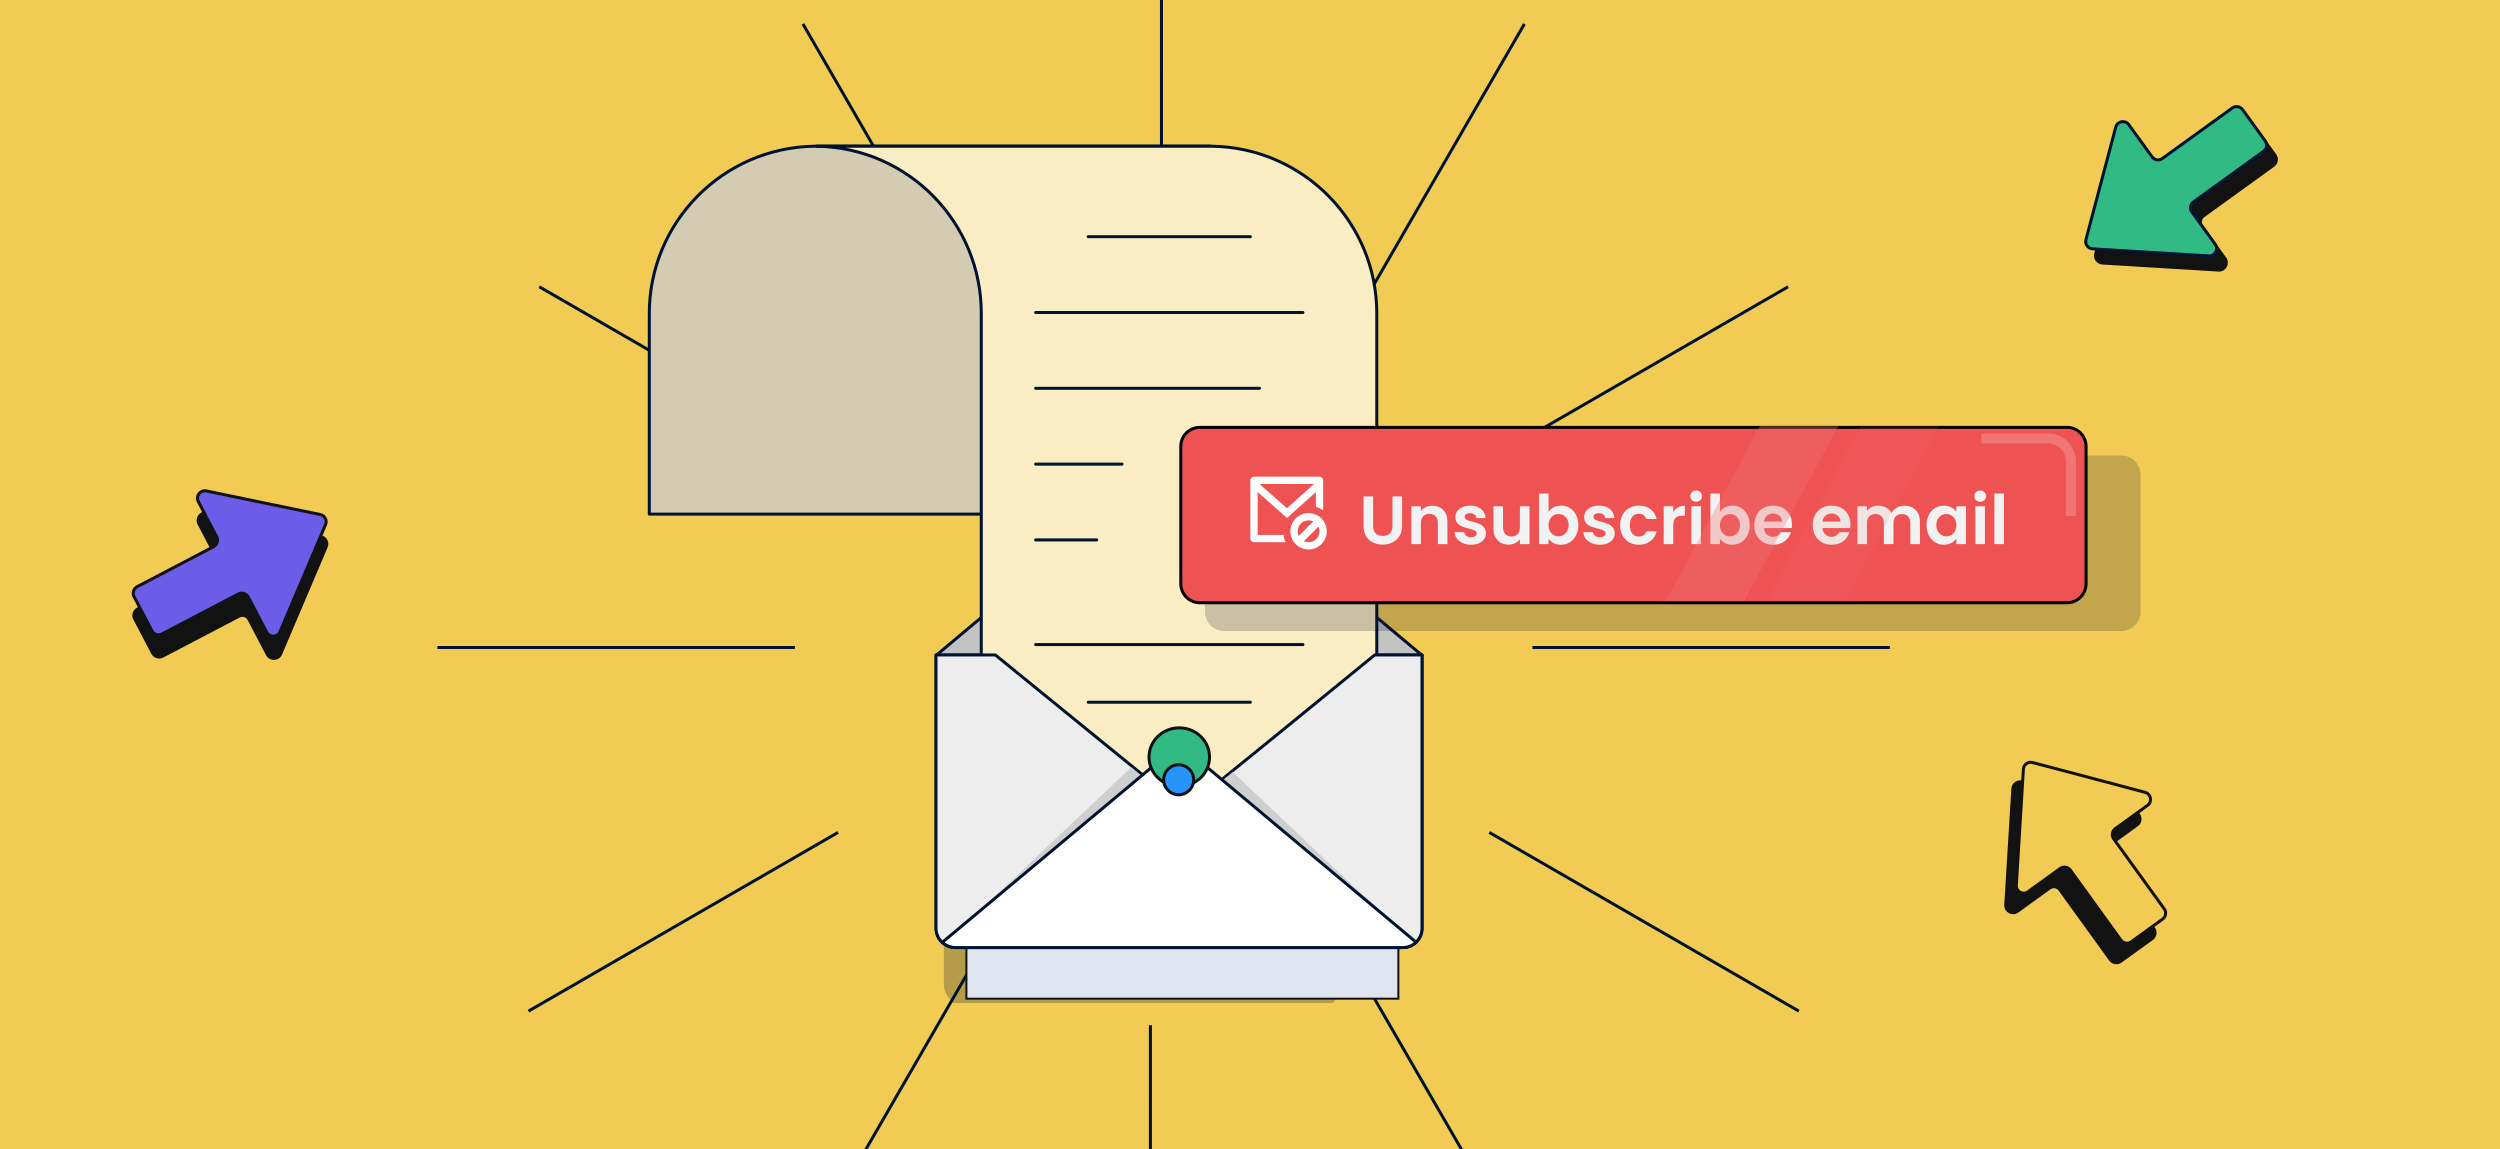 <svg width="1240" height="570" viewBox="0 0 1240 570" fill="none" xmlns="http://www.w3.org/2000/svg">
<rect x="0" y="0" width="1240" height="570" fill="#333333" stroke="none"/>
<g clip-path="url(#clip0_4471_31906)">
<path d="M1240 0H0V570H1240V0Z" fill="#F2CB54"/>
<path d="M576.1 -35.78L576.09 141.51" stroke="#001330" stroke-width="1.5" stroke-miterlimit="10"/>
<path d="M398.26 11.88L486.89 165.42" stroke="#001330" stroke-width="1.5" stroke-miterlimit="10"/>
<path d="M267.461 142.229L421.001 230.889" stroke="#001330" stroke-width="1.5" stroke-miterlimit="10"/>
<path d="M216.971 321.16L394.271 321.17" stroke="#001330" stroke-width="1.5" stroke-miterlimit="10"/>
<path d="M262.111 501.52L415.661 412.88" stroke="#001330" stroke-width="1.5" stroke-miterlimit="10"/>
<path d="M391.99 634.989L480.64 481.449" stroke="#001330" stroke-width="1.5" stroke-miterlimit="10"/>
<path d="M570.59 685.8L570.6 508.51" stroke="#001330" stroke-width="1.5" stroke-miterlimit="10"/>
<path d="M756.091 11.88L667.461 165.42" stroke="#001330" stroke-width="1.5" stroke-miterlimit="10"/>
<path d="M886.892 142.229L733.352 230.889" stroke="#001330" stroke-width="1.5" stroke-miterlimit="10"/>
<path d="M937.37 321.16L760.08 321.17" stroke="#001330" stroke-width="1.5" stroke-miterlimit="10"/>
<path d="M892.231 501.52L738.691 412.88" stroke="#001330" stroke-width="1.5" stroke-miterlimit="10"/>
<path d="M762.361 634.989L673.711 481.449" stroke="#001330" stroke-width="1.5" stroke-miterlimit="10"/>
<path d="M1002.94 387.92L1058.74 402.7C1061.72 403.49 1062.44 407.38 1059.94 409.18L1043.98 420.71C1042.35 421.89 1041.98 424.17 1043.16 425.8L1068.23 460.51C1069.41 462.14 1069.04 464.42 1067.41 465.6L1051.85 476.84C1050.22 478.02 1047.94 477.65 1046.76 476.02L1021.69 441.31C1020.51 439.68 1018.23 439.31 1016.6 440.49L1000.64 452.02C998.15 453.82 994.68 451.91 994.86 448.84L998.37 391.22C998.51 388.92 1000.72 387.33 1002.94 387.92Z" fill="#121212" stroke="#121212" stroke-width="1.5" stroke-miterlimit="10"/>
<path d="M1008.16 378.21L1063.96 392.99C1066.94 393.78 1067.66 397.67 1065.16 399.47L1049.21 411C1047.58 412.18 1047.21 414.46 1048.39 416.09L1073.46 450.8C1074.64 452.43 1074.27 454.71 1072.64 455.89L1057.08 467.13C1055.45 468.31 1053.17 467.94 1051.99 466.31L1026.92 431.6C1025.74 429.97 1023.46 429.6 1021.83 430.78L1005.87 442.31C1003.38 444.11 999.911 442.2 1000.09 439.13L1003.6 381.51C1003.73 379.21 1005.94 377.62 1008.16 378.21Z" fill="#F2CB54" stroke="#121212" stroke-width="1.5" stroke-miterlimit="10"/>
<path d="M1039.48 125.88L1054.26 70.08C1055.05 67.1 1058.94 66.38 1060.74 68.88L1072.27 84.84C1073.45 86.47 1075.73 86.84 1077.36 85.66L1112.07 60.59C1113.7 59.41 1115.98 59.78 1117.16 61.41L1128.4 76.97C1129.58 78.6 1129.21 80.88 1127.58 82.06L1092.87 107.13C1091.24 108.31 1090.87 110.59 1092.05 112.22L1103.58 128.18C1105.38 130.67 1103.47 134.14 1100.4 133.96L1042.78 130.45C1040.49 130.32 1038.89 128.11 1039.48 125.88Z" fill="#121212" stroke="#121212" stroke-width="1.5" stroke-miterlimit="10"/>
<path d="M1034.63 118.85L1049.41 63.05C1050.2 60.07 1054.09 59.35 1055.89 61.85L1067.42 77.81C1068.6 79.44 1070.88 79.81 1072.51 78.63L1107.22 53.56C1108.85 52.38 1111.13 52.75 1112.31 54.38L1123.55 69.94C1124.73 71.57 1124.36 73.85 1122.73 75.03L1088.02 100.1C1086.39 101.28 1086.02 103.56 1087.2 105.19L1098.73 121.15C1100.53 123.64 1098.62 127.11 1095.55 126.93L1037.93 123.42C1035.63 123.29 1034.04 121.08 1034.63 118.85Z" fill="#32BA85" stroke="#001330" stroke-width="1.5" stroke-linecap="round" stroke-linejoin="round"/>
<path d="M159.19 266.229L102.66 254.529C99.65 253.909 97.26 257.069 98.69 259.789L107.82 277.239C108.75 279.019 108.06 281.229 106.28 282.159L68.35 302.019C66.57 302.949 65.88 305.159 66.81 306.939L75.71 323.939C76.64 325.719 78.85 326.409 80.63 325.479L118.56 305.619C120.34 304.689 122.55 305.379 123.48 307.159L132.61 324.609C134.04 327.339 137.99 327.179 139.2 324.349L161.8 271.229C162.71 269.109 161.45 266.699 159.19 266.229Z" fill="#121212" stroke="#121212" stroke-width="1.5" stroke-miterlimit="10"/>
<path d="M158.86 255.209L102.33 243.509C99.32 242.889 96.93 246.049 98.36 248.769L107.49 266.219C108.42 267.999 107.73 270.209 105.95 271.139L68.02 290.999C66.24 291.929 65.55 294.139 66.48 295.919L75.38 312.919C76.31 314.699 78.52 315.389 80.3 314.459L118.23 294.599C120.01 293.669 122.22 294.359 123.15 296.139L132.28 313.589C133.71 316.319 137.66 316.159 138.87 313.329L161.47 260.209C162.38 258.089 161.11 255.679 158.86 255.209Z" fill="#6C5CE7" stroke="#121212" stroke-width="1.5" stroke-miterlimit="10"/>
<path fill-rule="evenodd" clip-rule="evenodd" d="M480.101 340.4C476.111 344.48 472.131 348.42 468.141 352.51V488C468.141 490.77 469.111 493.25 470.681 495C470.801 495.15 470.921 495.29 471.041 495.44L471.161 495.59L471.281 495.74L471.401 495.89L471.521 496.04L471.641 496.19L471.761 496.34C471.881 496.49 472.001 496.49 472.121 496.63C472.121 496.63 472.241 496.63 472.241 496.78C472.241 496.78 472.361 496.78 472.361 496.93C472.361 496.93 472.481 496.93 472.481 497.08C472.481 497.08 472.601 497.08 472.601 497.23C472.601 497.23 472.721 497.23 472.721 497.38C472.721 497.38 472.841 497.38 472.841 497.53H472.961H473.081H473.201H473.321C473.441 497.53 473.441 497.53 473.561 497.53C473.561 497.53 473.681 497.53 473.801 497.53H473.921H474.041H474.161H474.281H474.401C474.401 497.53 474.521 497.53 474.641 497.53C474.761 497.53 474.881 497.53 475.001 497.53H499.771H658.901C659.021 497.53 659.021 497.53 659.141 497.53C659.261 497.53 659.261 497.53 659.381 497.53H659.501H659.621H659.741H659.861H659.981H660.101H660.221H660.341H660.461H660.581H660.701H660.821H660.941H661.061L661.181 497.38C661.181 497.38 661.301 497.38 661.301 497.23C661.301 497.23 661.421 497.23 661.421 497.08C661.421 497.08 661.541 497.08 661.541 496.93C661.541 496.93 661.661 496.93 661.661 496.78L661.781 496.63C661.781 496.63 661.901 496.63 661.901 496.48L662.021 496.33L662.141 496.18L662.261 496.03C662.501 495.74 662.741 495.59 662.981 495.3C663.101 495.15 663.101 495.15 663.221 495.01L663.341 494.86L663.461 494.71L663.581 494.56C663.581 494.56 663.581 494.41 663.701 494.41V494.26L663.821 494.11L663.941 493.96C663.941 493.96 663.941 493.81 664.061 493.81L664.181 493.66V493.51V493.36V493.21V493.06V492.91V492.76V492.61V492.46V492.31V492.16V492.01V491.86V491.71V491.56V491.41V491.26V491.11V490.96V490.81V490.66V490.51V490.36V490.21V490.06C664.181 489.91 664.181 489.91 664.181 489.77C664.181 489.62 664.181 489.62 664.181 489.48V354.11H664.061C660.921 350.9 657.661 347.69 654.521 344.48C628.911 318.66 603.301 292.85 577.681 266.89C576.711 266.01 575.871 264.99 574.901 264.12C571.881 261.64 568.261 260.18 564.391 260.18C560.161 260.18 556.301 261.93 553.151 264.7C552.671 265.14 552.181 265.72 551.701 266.16C530.121 289.94 505.111 315.17 480.101 340.4Z" fill="#001330" fill-opacity="0.251"/>
<path d="M693.58 495.35H479.33V379.98L567.57 287.75C577.09 277.8 594.48 277.75 604.08 287.65L693.58 379.98V495.35Z" fill="#DEE5EF" stroke="#121212" stroke-miterlimit="10"/>
<path fill-rule="evenodd" clip-rule="evenodd" d="M478.821 312.91C474.011 316.99 469.191 320.93 464.381 325.02H493.841H681.981H705.321C701.531 321.81 697.591 318.6 693.801 315.39C662.881 289.57 631.961 263.76 601.041 237.8C599.871 236.92 598.851 235.9 597.691 235.03C594.041 232.55 589.671 231.09 585.001 231.09C579.901 231.09 575.231 232.84 571.441 235.61C570.861 236.05 570.271 236.63 569.691 237.07C539.351 262.3 509.011 287.53 478.821 312.91Z" fill="#C2C2C2" stroke="#001330" stroke-width="1.5" stroke-miterlimit="2.613" stroke-linecap="round" stroke-linejoin="round"/>
<path fill-rule="evenodd" clip-rule="evenodd" d="M705.321 325.01H464.381V460.5C464.381 465.75 468.611 469.98 473.861 469.98H695.841C701.091 469.98 705.321 465.75 705.321 460.5V325.01Z" fill="#2E5C8A" stroke="#001330" stroke-width="1.5" stroke-miterlimit="2.613" stroke-linecap="round" stroke-linejoin="round"/>
<path fill-rule="evenodd" clip-rule="evenodd" d="M600.041 72.519C554.541 73.249 518.071 110.44 518.371 155.94V255H322.051V155.8C321.901 110.44 358.371 73.249 403.871 72.519H600.041Z" fill="#D3CBB2" stroke="#001330" stroke-width="1.5" stroke-miterlimit="2.613" stroke-linecap="round" stroke-linejoin="round"/>
<path fill-rule="evenodd" clip-rule="evenodd" d="M435.091 72.519C462.361 72.519 489.641 72.519 516.911 72.519C544.041 72.519 571.311 72.519 598.581 72.519C599.461 72.519 600.331 72.519 601.211 72.519C646.571 73.249 683.181 110.44 682.881 155.94C682.881 183.51 682.881 432.64 682.881 460.21C655.171 460.21 627.601 460.21 599.891 460.21H599.741C599.741 460.21 599.591 460.21 599.451 460.21C571.881 460.21 544.321 460.21 516.751 460.21H486.711C486.711 432.64 486.711 183.51 486.711 155.94C487.001 110.44 450.541 73.24 405.041 72.519H435.091Z" fill="#FBEDC3" stroke="#001330" stroke-width="1.5" stroke-miterlimit="2.613" stroke-linecap="round" stroke-linejoin="round"/>
<path d="M556.53 230.21H513.68" stroke="#001330" stroke-width="1.5" stroke-miterlimit="2.613" stroke-linecap="round" stroke-linejoin="round"/>
<path d="M624.72 192.6H513.68" stroke="#001330" stroke-width="1.5" stroke-miterlimit="2.613" stroke-linecap="round" stroke-linejoin="round"/>
<path d="M646.25 155H513.68" stroke="#001330" stroke-width="1.5" stroke-miterlimit="2.613" stroke-linecap="round" stroke-linejoin="round"/>
<path d="M646.25 319.71H513.68" stroke="#001330" stroke-width="1.5" stroke-miterlimit="2.613" stroke-linecap="round" stroke-linejoin="round"/>
<path d="M620.18 117.399H539.74" stroke="#001330" stroke-width="1.5" stroke-miterlimit="2.613" stroke-linecap="round" stroke-linejoin="round"/>
<path d="M620.18 348.31H539.74" stroke="#001330" stroke-width="1.5" stroke-miterlimit="2.613" stroke-linecap="round" stroke-linejoin="round"/>
<path d="M543.97 267.81H513.68" stroke="#001330" stroke-width="1.5" stroke-miterlimit="2.613" stroke-linecap="round" stroke-linejoin="round"/>
<path fill-rule="evenodd" clip-rule="evenodd" d="M587.77 401.44C556.41 375.92 525.06 350.39 493.7 324.87H464.24V460.36C464.24 465.61 468.47 469.84 473.72 469.84H503.62H671.78C643.92 447.09 615.92 424.34 587.77 401.44Z" fill="#EDEDED" stroke="#001330" stroke-width="1.5" stroke-miterlimit="2.613" stroke-linecap="round" stroke-linejoin="round"/>
<path fill-rule="evenodd" clip-rule="evenodd" d="M587.771 401.44C559.771 424.19 531.761 447.09 503.621 469.84H671.781H695.841C701.091 469.84 705.321 465.61 705.321 460.36V324.87H681.841C650.481 350.54 619.131 376.06 587.771 401.44Z" fill="#EDEDED" stroke="#001330" stroke-width="1.5" stroke-miterlimit="2.613" stroke-linecap="round" stroke-linejoin="round"/>
<path fill-rule="evenodd" clip-rule="evenodd" d="M483.49 453.94L566.19 384.81C564.44 383.35 562.69 382.04 561.09 380.58L483.49 453.94Z" fill="#CFCFCF"/>
<path fill-rule="evenodd" clip-rule="evenodd" d="M606.439 387L686.069 453.51L611.399 382.92C609.789 384.37 608.039 385.69 606.439 387Z" fill="#CFCFCF"/>
<path fill-rule="evenodd" clip-rule="evenodd" d="M569.679 381.89C535.549 410.33 501.569 438.92 467.439 467.36C469.189 468.96 471.379 469.99 473.859 469.99H695.839C698.469 469.99 700.649 468.97 702.399 467.36C668.709 439.07 634.869 410.92 601.179 382.62C600.009 381.74 598.989 380.72 597.829 379.85C594.179 377.37 589.809 375.91 585.139 375.91C580.039 375.91 575.369 377.66 571.579 380.43C570.849 380.87 570.269 381.31 569.679 381.89Z" fill="white" stroke="#001330" stroke-width="1.5" stroke-miterlimit="2.613" stroke-linecap="round" stroke-linejoin="round"/>
<path opacity="0.2" d="M1052.23 225.97H607.13C601.91 225.97 597.68 230.2 597.68 235.42V303.52C597.68 308.74 601.91 312.97 607.13 312.97H1052.23C1057.45 312.97 1061.68 308.74 1061.68 303.52V235.42C1061.68 230.2 1057.45 225.97 1052.23 225.97Z" fill="#001330"/>
<path d="M1025.23 211.97H595.13C589.91 211.97 585.68 216.2 585.68 221.42V289.52C585.68 294.74 589.91 298.97 595.13 298.97H1025.23C1030.45 298.97 1034.68 294.74 1034.68 289.52V221.42C1034.68 216.2 1030.45 211.97 1025.23 211.97Z" fill="#EE5253" stroke="black" stroke-width="1.5"/>
<path d="M681.058 246.211V260.86C681.058 262.465 681.476 263.697 682.313 264.556C683.149 265.393 684.325 265.811 685.839 265.811C687.377 265.811 688.564 265.393 689.4 264.556C690.236 263.697 690.655 262.465 690.655 260.86V246.211H695.436V260.826C695.436 262.838 694.995 264.545 694.113 265.946C693.254 267.325 692.09 268.365 690.621 269.066C689.174 269.767 687.558 270.117 685.772 270.117C684.008 270.117 682.403 269.767 680.957 269.066C679.532 268.365 678.402 267.325 677.566 265.946C676.729 264.545 676.311 262.838 676.311 260.826V246.211H681.058ZM710.433 250.823C712.671 250.823 714.479 251.535 715.858 252.959C717.237 254.361 717.927 256.328 717.927 258.859V269.88H713.179V259.504C713.179 258.012 712.806 256.87 712.06 256.079C711.314 255.265 710.297 254.858 709.008 254.858C707.697 254.858 706.657 255.265 705.889 256.079C705.143 256.87 704.77 258.012 704.77 259.504V269.88H700.023V251.094H704.77V253.434C705.403 252.62 706.205 251.987 707.177 251.535C708.172 251.06 709.257 250.823 710.433 250.823ZM729.63 270.185C728.093 270.185 726.714 269.914 725.493 269.371C724.272 268.806 723.3 268.049 722.577 267.099C721.876 266.15 721.492 265.099 721.424 263.946H726.205C726.295 264.669 726.646 265.268 727.256 265.743C727.889 266.218 728.669 266.455 729.596 266.455C730.5 266.455 731.201 266.274 731.698 265.913C732.218 265.551 732.478 265.087 732.478 264.522C732.478 263.912 732.162 263.46 731.529 263.166C730.918 262.849 729.935 262.51 728.579 262.149C727.177 261.809 726.024 261.459 725.12 261.097C724.238 260.736 723.47 260.182 722.814 259.436C722.181 258.69 721.865 257.684 721.865 256.418C721.865 255.378 722.158 254.429 722.746 253.57C723.357 252.711 724.216 252.032 725.323 251.535C726.454 251.038 727.776 250.789 729.291 250.789C731.529 250.789 733.315 251.354 734.648 252.484C735.982 253.592 736.717 255.095 736.852 256.994H732.309C732.241 256.248 731.924 255.661 731.359 255.231C730.817 254.779 730.082 254.553 729.155 254.553C728.296 254.553 727.629 254.711 727.154 255.028C726.702 255.344 726.476 255.785 726.476 256.35C726.476 256.983 726.793 257.469 727.426 257.808C728.059 258.125 729.042 258.452 730.376 258.792C731.732 259.131 732.851 259.481 733.733 259.843C734.614 260.204 735.372 260.77 736.005 261.538C736.66 262.284 736.999 263.279 737.022 264.522C737.022 265.607 736.717 266.579 736.106 267.438C735.519 268.297 734.66 268.976 733.529 269.473C732.422 269.948 731.122 270.185 729.63 270.185ZM758.653 251.094V269.88H753.872V267.506C753.262 268.32 752.459 268.964 751.465 269.439C750.493 269.891 749.43 270.117 748.277 270.117C746.808 270.117 745.508 269.812 744.378 269.202C743.247 268.569 742.354 267.653 741.699 266.455C741.066 265.234 740.749 263.788 740.749 262.115V251.094H745.497V261.436C745.497 262.928 745.87 264.081 746.616 264.895C747.362 265.686 748.379 266.082 749.667 266.082C750.979 266.082 752.007 265.686 752.753 264.895C753.499 264.081 753.872 262.928 753.872 261.436V251.094H758.653ZM768.085 253.841C768.695 252.937 769.531 252.202 770.594 251.637C771.679 251.072 772.911 250.789 774.29 250.789C775.895 250.789 777.342 251.185 778.63 251.976C779.942 252.767 780.97 253.897 781.716 255.367C782.485 256.814 782.869 258.498 782.869 260.419C782.869 262.341 782.485 264.048 781.716 265.54C780.97 267.009 779.942 268.151 778.63 268.964C777.342 269.778 775.895 270.185 774.29 270.185C772.888 270.185 771.656 269.914 770.594 269.371C769.554 268.806 768.718 268.083 768.085 267.201V269.88H763.337V244.787H768.085V253.841ZM778.02 260.419C778.02 259.289 777.783 258.317 777.308 257.503C776.856 256.667 776.245 256.034 775.477 255.604C774.731 255.175 773.917 254.96 773.035 254.96C772.176 254.96 771.363 255.186 770.594 255.638C769.848 256.068 769.238 256.701 768.763 257.537C768.311 258.373 768.085 259.357 768.085 260.487C768.085 261.617 768.311 262.601 768.763 263.437C769.238 264.274 769.848 264.918 770.594 265.37C771.363 265.799 772.176 266.014 773.035 266.014C773.917 266.014 774.731 265.788 775.477 265.336C776.245 264.884 776.856 264.24 777.308 263.403C777.783 262.567 778.02 261.572 778.02 260.419ZM793.508 270.185C791.97 270.185 790.591 269.914 789.371 269.371C788.15 268.806 787.178 268.049 786.454 267.099C785.754 266.15 785.369 265.099 785.302 263.946H790.083C790.173 264.669 790.524 265.268 791.134 265.743C791.767 266.218 792.547 266.455 793.474 266.455C794.378 266.455 795.079 266.274 795.576 265.913C796.096 265.551 796.356 265.087 796.356 264.522C796.356 263.912 796.039 263.46 795.406 263.166C794.796 262.849 793.813 262.51 792.456 262.149C791.055 261.809 789.902 261.459 788.998 261.097C788.116 260.736 787.347 260.182 786.692 259.436C786.059 258.69 785.742 257.684 785.742 256.418C785.742 255.378 786.036 254.429 786.624 253.57C787.234 252.711 788.093 252.032 789.201 251.535C790.331 251.038 791.654 250.789 793.168 250.789C795.406 250.789 797.192 251.354 798.526 252.484C799.86 253.592 800.595 255.095 800.73 256.994H796.186C796.119 256.248 795.802 255.661 795.237 255.231C794.694 254.779 793.96 254.553 793.033 254.553C792.174 254.553 791.507 254.711 791.032 255.028C790.58 255.344 790.354 255.785 790.354 256.35C790.354 256.983 790.67 257.469 791.303 257.808C791.936 258.125 792.92 258.452 794.254 258.792C795.61 259.131 796.729 259.481 797.611 259.843C798.492 260.204 799.249 260.77 799.882 261.538C800.538 262.284 800.877 263.279 800.9 264.522C800.9 265.607 800.595 266.579 799.984 267.438C799.396 268.297 798.537 268.976 797.407 269.473C796.299 269.948 795 270.185 793.508 270.185ZM803.576 260.487C803.576 258.543 803.972 256.847 804.763 255.401C805.554 253.931 806.65 252.801 808.052 252.01C809.454 251.196 811.059 250.789 812.867 250.789C815.195 250.789 817.117 251.377 818.632 252.552C820.169 253.705 821.197 255.333 821.717 257.435H816.597C816.326 256.621 815.862 255.988 815.207 255.536C814.574 255.062 813.783 254.824 812.833 254.824C811.477 254.824 810.403 255.322 809.612 256.316C808.821 257.288 808.425 258.679 808.425 260.487C808.425 262.273 808.821 263.663 809.612 264.658C810.403 265.63 811.477 266.116 812.833 266.116C814.755 266.116 816.009 265.257 816.597 263.539H821.717C821.197 265.573 820.169 267.19 818.632 268.388C817.094 269.586 815.173 270.185 812.867 270.185C811.059 270.185 809.454 269.789 808.052 268.998C806.65 268.184 805.554 267.054 804.763 265.607C803.972 264.138 803.576 262.431 803.576 260.487ZM829.942 254.01C830.553 253.016 831.344 252.236 832.316 251.671C833.311 251.105 834.441 250.823 835.707 250.823V255.808H834.452C832.96 255.808 831.83 256.158 831.061 256.859C830.315 257.56 829.942 258.78 829.942 260.521V269.88H825.195V251.094H829.942V254.01ZM841.312 248.856C840.476 248.856 839.775 248.596 839.21 248.076C838.667 247.534 838.396 246.867 838.396 246.076C838.396 245.284 838.667 244.629 839.21 244.109C839.775 243.566 840.476 243.295 841.312 243.295C842.149 243.295 842.838 243.566 843.381 244.109C843.946 244.629 844.228 245.284 844.228 246.076C844.228 246.867 843.946 247.534 843.381 248.076C842.838 248.596 842.149 248.856 841.312 248.856ZM843.652 251.094V269.88H838.905V251.094H843.652ZM853.089 253.841C853.7 252.937 854.536 252.202 855.599 251.637C856.684 251.072 857.916 250.789 859.295 250.789C860.9 250.789 862.347 251.185 863.635 251.976C864.946 252.767 865.975 253.897 866.721 255.367C867.49 256.814 867.874 258.498 867.874 260.419C867.874 262.341 867.49 264.048 866.721 265.54C865.975 267.009 864.946 268.151 863.635 268.964C862.347 269.778 860.9 270.185 859.295 270.185C857.893 270.185 856.661 269.914 855.599 269.371C854.559 268.806 853.722 268.083 853.089 267.201V269.88H848.342V244.787H853.089V253.841ZM863.025 260.419C863.025 259.289 862.787 258.317 862.313 257.503C861.861 256.667 861.25 256.034 860.482 255.604C859.736 255.175 858.922 254.96 858.04 254.96C857.181 254.96 856.367 255.186 855.599 255.638C854.853 256.068 854.242 256.701 853.768 257.537C853.315 258.373 853.089 259.357 853.089 260.487C853.089 261.617 853.315 262.601 853.768 263.437C854.242 264.274 854.853 264.918 855.599 265.37C856.367 265.799 857.181 266.014 858.04 266.014C858.922 266.014 859.736 265.788 860.482 265.336C861.25 264.884 861.861 264.24 862.313 263.403C862.787 262.567 863.025 261.572 863.025 260.419ZM888.787 260.08C888.787 260.758 888.742 261.369 888.651 261.911H874.918C875.031 263.268 875.506 264.33 876.342 265.099C877.179 265.867 878.207 266.252 879.428 266.252C881.191 266.252 882.446 265.494 883.192 263.98H888.312C887.77 265.788 886.73 267.28 885.192 268.456C883.655 269.609 881.768 270.185 879.53 270.185C877.721 270.185 876.093 269.789 874.647 268.998C873.222 268.184 872.103 267.043 871.29 265.573C870.498 264.104 870.103 262.409 870.103 260.487C870.103 258.543 870.498 256.836 871.29 255.367C872.081 253.897 873.189 252.767 874.613 251.976C876.037 251.185 877.676 250.789 879.53 250.789C881.315 250.789 882.909 251.173 884.311 251.942C885.735 252.711 886.831 253.807 887.6 255.231C888.391 256.633 888.787 258.249 888.787 260.08ZM883.87 258.724C883.847 257.503 883.407 256.531 882.548 255.808C881.688 255.062 880.637 254.689 879.394 254.689C878.218 254.689 877.224 255.05 876.41 255.774C875.619 256.474 875.133 257.458 874.952 258.724H883.87ZM917.795 260.08C917.795 260.758 917.75 261.369 917.659 261.911H903.926C904.039 263.268 904.514 264.33 905.35 265.099C906.187 265.867 907.215 266.252 908.436 266.252C910.199 266.252 911.454 265.494 912.2 263.98H917.32C916.778 265.788 915.738 267.28 914.201 268.456C912.663 269.609 910.776 270.185 908.538 270.185C906.729 270.185 905.102 269.789 903.655 268.998C902.231 268.184 901.112 267.043 900.298 265.573C899.507 264.104 899.111 262.409 899.111 260.487C899.111 258.543 899.507 256.836 900.298 255.367C901.089 253.897 902.197 252.767 903.621 251.976C905.045 251.185 906.684 250.789 908.538 250.789C910.324 250.789 911.917 251.173 913.319 251.942C914.743 252.711 915.84 253.807 916.608 255.231C917.399 256.633 917.795 258.249 917.795 260.08ZM912.878 258.724C912.856 257.503 912.415 256.531 911.556 255.808C910.697 255.062 909.646 254.689 908.402 254.689C907.227 254.689 906.232 255.05 905.418 255.774C904.627 256.474 904.141 257.458 903.96 258.724H912.878ZM944.59 250.823C946.896 250.823 948.749 251.535 950.151 252.959C951.575 254.361 952.287 256.328 952.287 258.859V269.88H947.54V259.504C947.54 258.034 947.167 256.915 946.421 256.147C945.675 255.355 944.658 254.96 943.369 254.96C942.08 254.96 941.052 255.355 940.283 256.147C939.537 256.915 939.164 258.034 939.164 259.504V269.88H934.417V259.504C934.417 258.034 934.044 256.915 933.298 256.147C932.552 255.355 931.535 254.96 930.246 254.96C928.935 254.96 927.895 255.355 927.126 256.147C926.38 256.915 926.007 258.034 926.007 259.504V269.88H921.26V251.094H926.007V253.366C926.618 252.575 927.398 251.953 928.347 251.501C929.319 251.049 930.382 250.823 931.535 250.823C933.004 250.823 934.315 251.139 935.468 251.772C936.621 252.383 937.514 253.264 938.147 254.417C938.757 253.332 939.639 252.462 940.792 251.806C941.967 251.151 943.233 250.823 944.59 250.823ZM955.571 260.419C955.571 258.52 955.944 256.836 956.69 255.367C957.459 253.897 958.487 252.767 959.776 251.976C961.087 251.185 962.545 250.789 964.15 250.789C965.552 250.789 966.773 251.072 967.812 251.637C968.875 252.202 969.723 252.914 970.356 253.773V251.094H975.137V269.88H970.356V267.133C969.745 268.015 968.898 268.75 967.812 269.337C966.75 269.902 965.518 270.185 964.116 270.185C962.534 270.185 961.087 269.778 959.776 268.964C958.487 268.151 957.459 267.009 956.69 265.54C955.944 264.048 955.571 262.341 955.571 260.419ZM970.356 260.487C970.356 259.334 970.13 258.351 969.677 257.537C969.225 256.701 968.615 256.068 967.846 255.638C967.078 255.186 966.253 254.96 965.371 254.96C964.489 254.96 963.676 255.175 962.93 255.604C962.184 256.034 961.573 256.667 961.098 257.503C960.646 258.317 960.42 259.289 960.42 260.419C960.42 261.55 960.646 262.544 961.098 263.403C961.573 264.24 962.184 264.884 962.93 265.336C963.698 265.788 964.512 266.014 965.371 266.014C966.253 266.014 967.078 265.799 967.846 265.37C968.615 264.918 969.225 264.285 969.677 263.471C970.13 262.635 970.356 261.64 970.356 260.487ZM982.181 248.856C981.345 248.856 980.644 248.596 980.079 248.076C979.536 247.534 979.265 246.867 979.265 246.076C979.265 245.284 979.536 244.629 980.079 244.109C980.644 243.566 981.345 243.295 982.181 243.295C983.017 243.295 983.707 243.566 984.249 244.109C984.815 244.629 985.097 245.284 985.097 246.076C985.097 246.867 984.815 247.534 984.249 248.076C983.707 248.596 983.017 248.856 982.181 248.856ZM984.521 251.094V269.88H979.773V251.094H984.521ZM993.958 244.787V269.88H989.211V244.787H993.958Z" fill="#F2F2F2"/>
<path opacity="0.35" d="M826.24 297.97H865.11L911.95 210.97H873.08L826.24 297.97Z" fill="#F17575"/>
<g opacity="0.35">
<path opacity="0.35" d="M876.311 297.97H915.171L962.011 210.97H923.141L876.311 297.97Z" fill="#F17575"/>
</g>
<path d="M1027.18 255.97V228.8C1027.18 225.79 1025.99 222.91 1023.86 220.79C1021.74 218.67 1018.85 217.47 1015.85 217.47H982.68" stroke="#F17575" stroke-width="5" stroke-miterlimit="10"/>
<path d="M652.67 244.09L638.36 256.9L623.79 244.05V265.32H636.55C636.73 266.57 637.1 267.79 637.64 268.93H621.98C621.5 268.93 621.04 268.74 620.7 268.4C620.36 268.06 620.17 267.6 620.17 267.12V238.24C620.17 237.76 620.36 237.3 620.7 236.96C621.04 236.62 621.5 236.43 621.98 236.43H654.47C654.95 236.43 655.41 236.62 655.75 236.96C656.09 237.3 656.28 237.76 656.28 238.24V253.14C655.18 252.37 653.96 251.78 652.67 251.4V244.09ZM651.77 240.06H624.71L638.34 252.08L651.77 240.06ZM646.73 268.41C647.74 268.89 648.88 269.05 649.98 268.86C651.08 268.67 652.1 268.14 652.89 267.35C653.68 266.56 654.21 265.54 654.4 264.44C654.59 263.34 654.43 262.2 653.95 261.19L646.73 268.41ZM644.18 265.85L651.4 258.63C650.39 258.15 649.25 257.99 648.15 258.18C647.05 258.37 646.03 258.9 645.24 259.69C644.45 260.48 643.92 261.5 643.73 262.6C643.53 263.71 643.69 264.84 644.18 265.85ZM649.06 272.54C646.67 272.54 644.37 271.59 642.68 269.9C640.99 268.21 640.04 265.91 640.04 263.52C640.04 261.13 640.99 258.83 642.68 257.14C644.37 255.45 646.67 254.5 649.06 254.5C651.45 254.5 653.75 255.45 655.44 257.14C657.13 258.83 658.08 261.13 658.08 263.52C658.08 265.91 657.13 268.21 655.44 269.9C653.75 271.59 651.46 272.54 649.06 272.54Z" fill="white"/>
<path d="M584.92 390.01C593.2 390.01 599.92 383.52 599.92 375.51C599.92 367.5 593.2 361.01 584.92 361.01C576.64 361.01 569.92 367.5 569.92 375.51C569.92 383.52 576.64 390.01 584.92 390.01Z" fill="#32BA85" stroke="#121212" stroke-width="1.5" stroke-miterlimit="10"/>
<path d="M592.07 387.02C592.21 382.91 588.98 379.46 584.87 379.32C580.76 379.18 577.31 382.41 577.17 386.52C577.03 390.63 580.26 394.08 584.37 394.22C588.48 394.36 591.93 391.13 592.07 387.02Z" fill="#2694FF" stroke="#121212" stroke-width="1.5" stroke-miterlimit="10"/>
</g>
<defs>
<clipPath id="clip0_4471_31906">
<rect width="1240" height="570" fill="white"/>
</clipPath>
</defs>
</svg>
